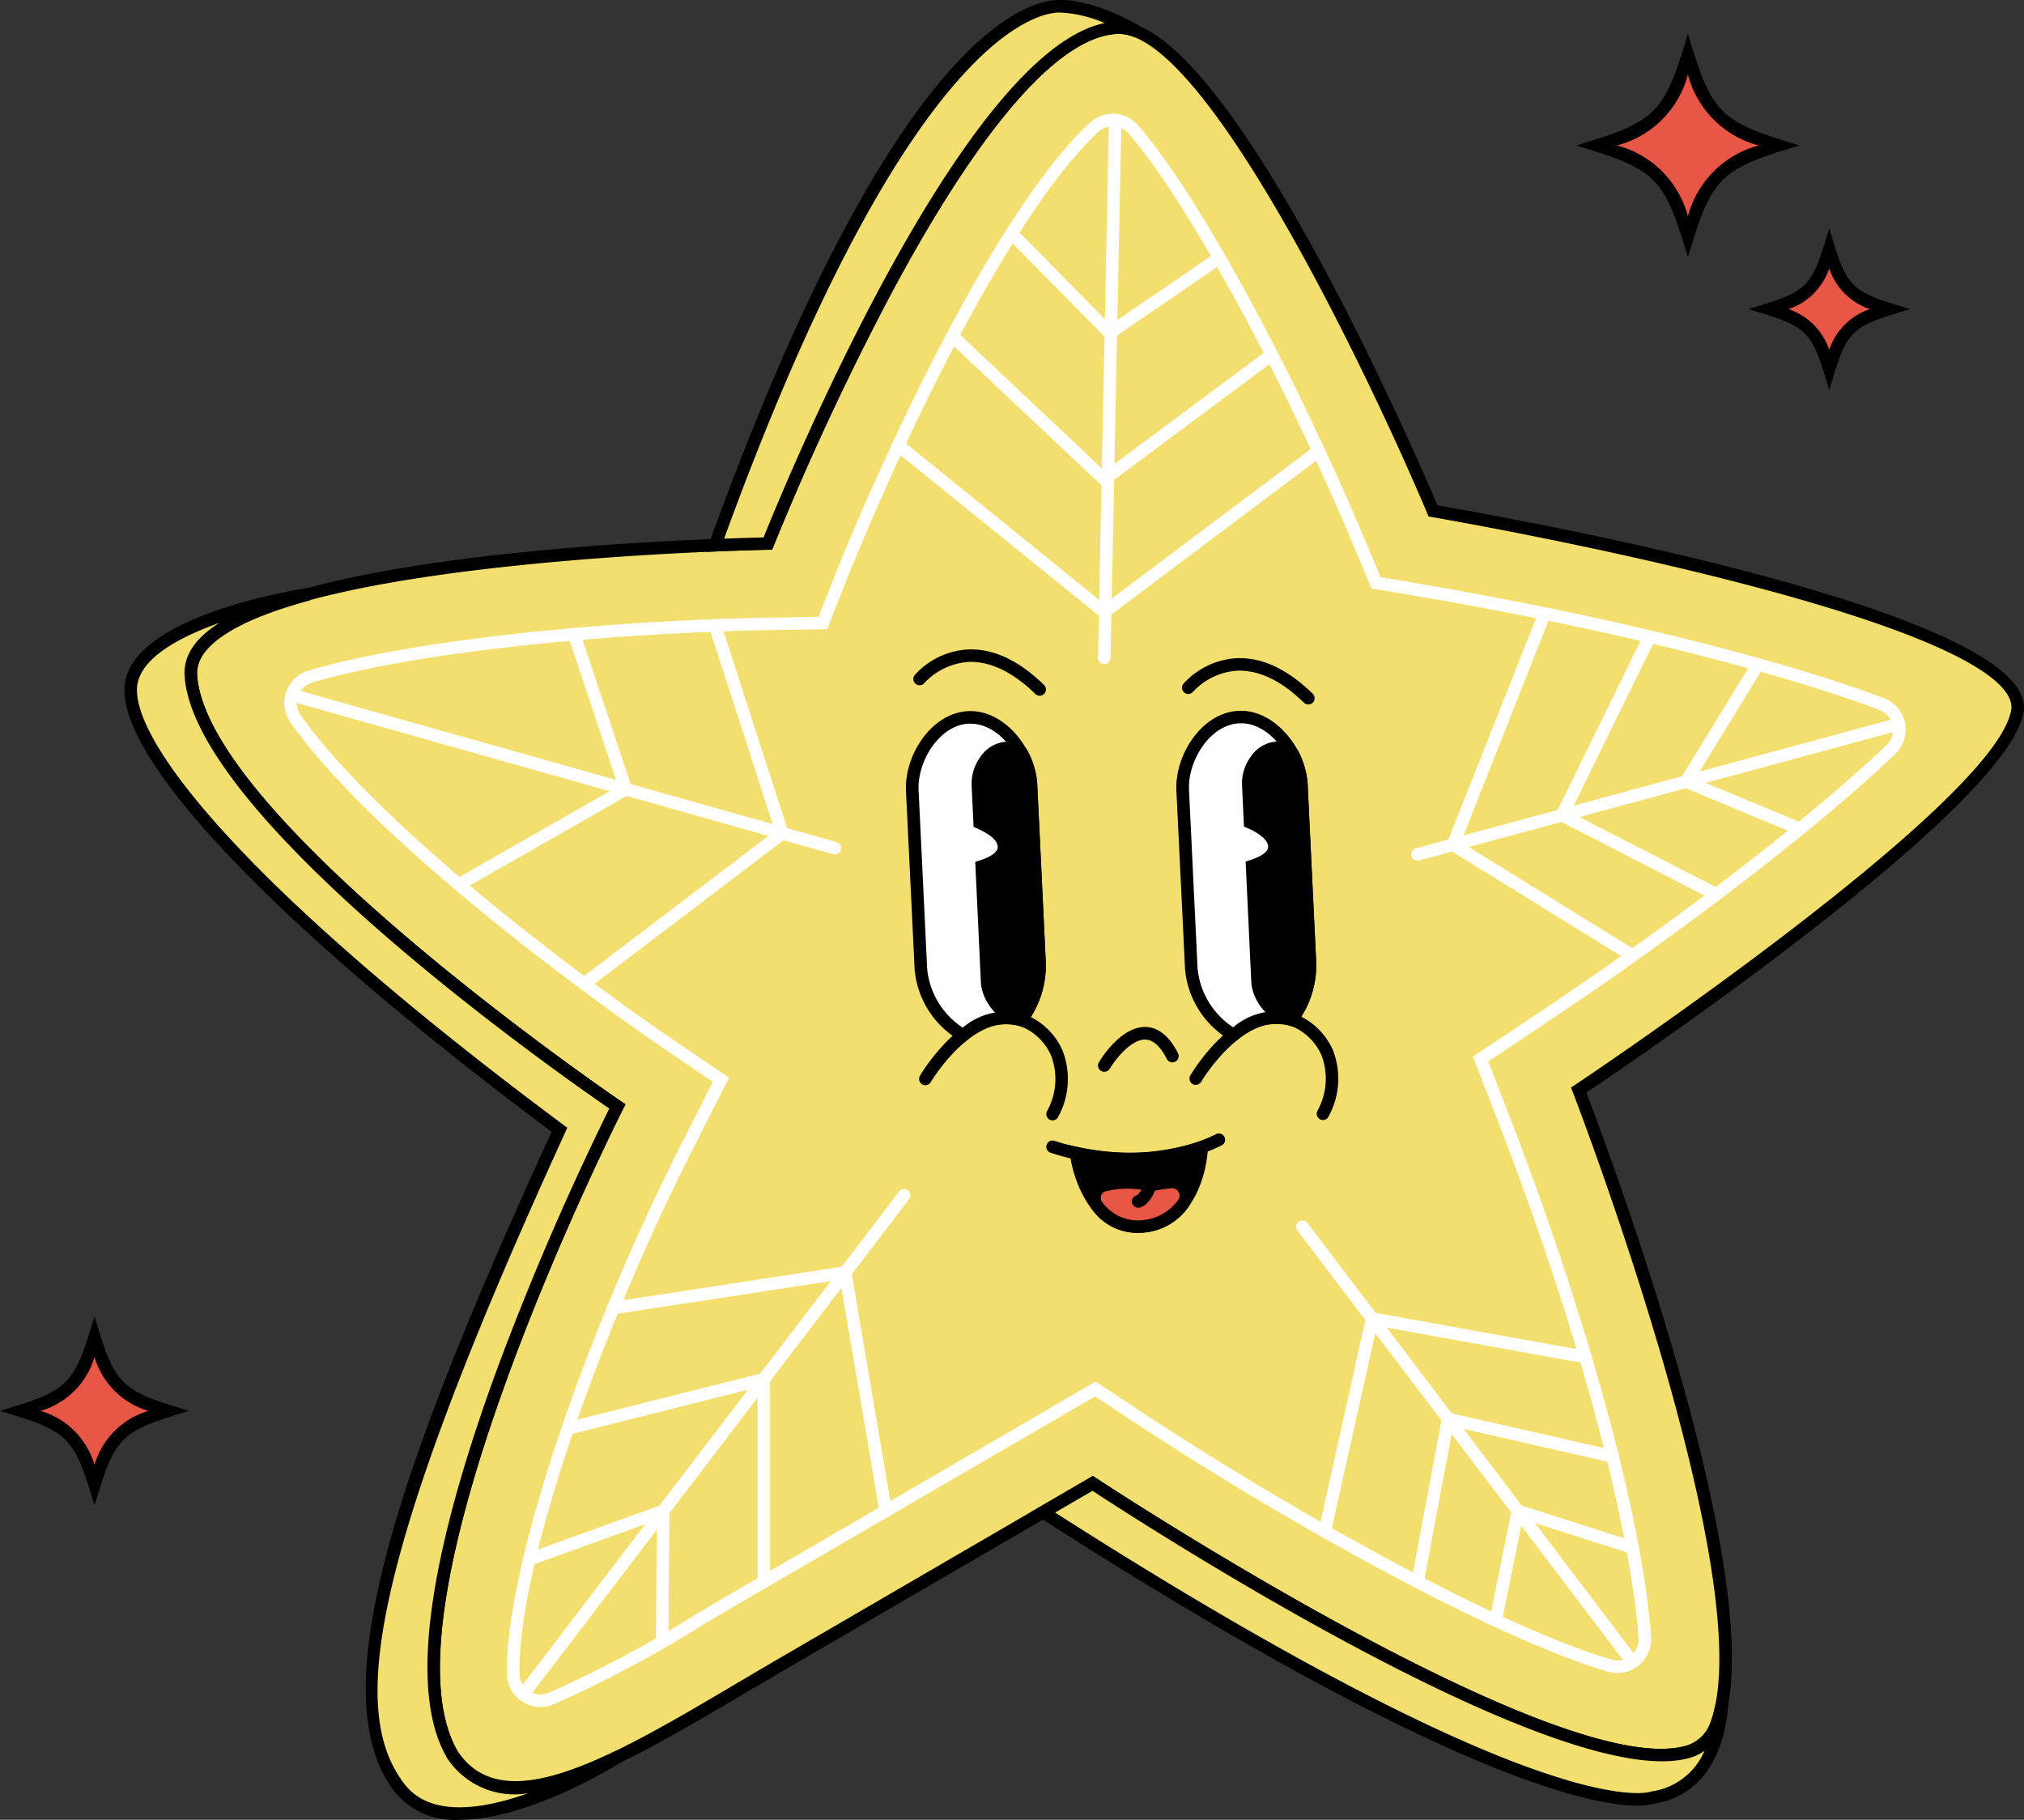 <svg viewBox="0 0 140.5 126.324" height="126.324" width="140.5" xmlns:xlink="http://www.w3.org/1999/xlink" xmlns="http://www.w3.org/2000/svg" data-sanitized-data-name="Group 4787" data-name="Group 4787" id="Group_4787">
  <rect x="0" y="0" width="140.5" height="126.324" fill="#333333" stroke="none"/>
  <defs>
    <clipPath id="clip-path">
      <rect fill="none" height="126.324" width="140.5" data-sanitized-data-name="Rectangle 1739" data-name="Rectangle 1739" id="Rectangle_1739"></rect>
    </clipPath>
  </defs>
  <g clip-path="url(#clip-path)" data-sanitized-data-name="Group 4786" data-name="Group 4786" id="Group_4786">
    <path fill="#f2df70" transform="translate(-5.764 -0.836)" d="M48.619,77.642s-28.9-19.623-29.605-29.9c-.581-8.475,40.054-9.174,40.054-9.174s13.868-35.062,24.1-35.8c7.646-.74,22.073,33.541,22.073,33.541s41.675,7.1,40.565,13.881-30.454,26.319-30.454,26.319,13.175,33.989,9.571,44.016a3,3,0,0,1-1.856,1.876c-8.982,2.894-41.454-18.59-41.454-18.59s-10.9,6.338-21.557,12.538c-10.138,5.9-19.027,11.988-22.877,6.32-6.159-10.39,11.437-45.027,11.437-45.027" data-sanitized-data-name="Path 796" data-name="Path 796" id="Path_796"></path>
    <path transform="translate(-5.574 -0.647)" d="M41.323,125.179a5.319,5.319,0,0,1-4.691-2.455c-5.965-10.06,9.316-41.289,11.237-45.128-3.317-2.28-28.8-20.109-29.479-30.013a3.334,3.334,0,0,1,.987-2.527c5.7-6.214,35.7-7.032,39.2-7.106C59.99,34.437,72.927,2.869,82.95,2.145,90.561,1.418,104,32.52,105.362,35.73c5.286.909,41.815,7.447,40.687,14.341-1.08,6.6-27.114,24.246-30.352,26.417,1.424,3.721,12.919,34.342,9.449,43.994a3.454,3.454,0,0,1-2.133,2.145c-8.776,2.825-38.459-16.43-41.6-18.493l-21.324,12.4c-.971.565-1.929,1.131-2.873,1.689-6.175,3.647-11.777,6.954-15.892,6.955M83.237,3c-.072,0-.144,0-.214.01-4.039.292-9.411,6.5-15.547,17.951a192.643,192.643,0,0,0-8.192,17.578l-.107.27-.291,0c-.332.006-33.189.642-38.868,6.83a2.469,2.469,0,0,0-.759,1.878c.681,9.95,29.128,29.373,29.416,29.568l.317.216-.173.342c-.175.344-17.418,34.541-11.451,44.608,3.237,4.764,10.729.34,19.4-4.784.945-.558,1.906-1.125,2.878-1.691l21.791-12.674.226.149c.323.213,32.394,21.329,41.08,18.539a2.579,2.579,0,0,0,1.58-1.61c3.507-9.76-9.436-43.372-9.567-43.712l-.127-.326.291-.194c.292-.194,29.2-19.507,30.266-26.026.234-1.435-1.991-4.513-19.541-8.99-10.145-2.588-20.565-4.374-20.669-4.391l-.235-.04-.093-.22C100.721,26.947,89.305,3,83.237,3" data-sanitized-data-name="Path 797" data-name="Path 797" id="Path_797"></path>
    <path fill="#fff" transform="translate(-8.588 -3.436)" d="M46.118,121.925a2.349,2.349,0,0,1-1.313-.4,2.288,2.288,0,0,1-1.025-1.864c-.163-7.07,5.1-23.016,12.245-37.092l2.047-4.034L54.33,75.991c-.066-.044-7.126-4.852-14.172-10.822-5.357-4.54-9.2-8.438-11.409-11.588A2.338,2.338,0,0,1,29.975,50c6.409-1.955,19.571-3.472,32.006-3.689l3.426-.06,1.263-3.187c.032-.08,3.237-8.162,7.648-16.492C79,17.731,82.309,13.735,84.265,11.94a2.323,2.323,0,0,1,3.307.176C91.606,16.7,98.235,28.8,103.332,40.9l1.093,2.6,2.779.474c15.218,2.595,26.592,5.8,32.162,7.929a2.338,2.338,0,0,1,.787,3.871c-4.13,3.972-12.82,11.063-24.823,19.056L111.9,77.118l1.49,3.848c5.431,14.019,9.282,28.188,9.809,36.1a2.352,2.352,0,0,1-.874,1.99,2.289,2.289,0,0,1-2.1.422c-7.878-2.293-22.54-10.463-32.952-17.349l-2.661-1.759L60.3,114.508c-.98.571-1.95,1.143-2.9,1.706a81.475,81.475,0,0,1-10.445,5.558,2.333,2.333,0,0,1-.831.153M85.829,12.2a1.43,1.43,0,0,0-.975.378c-1.9,1.75-5.146,5.667-9.767,14.4C70.7,35.265,67.511,43.3,67.48,43.382L66,47.11,62,47.18C49.632,47.4,36.569,48.9,30.229,50.831a1.468,1.468,0,0,0-.767,2.25c1.492,2.124,4.656,5.829,11.259,11.425,6.945,5.884,14.029,10.719,14.1,10.765L59.2,78.246,56.8,82.964c-7.087,13.964-12.31,29.732-12.15,36.677a1.425,1.425,0,0,0,.64,1.161,1.463,1.463,0,0,0,1.348.156,81.052,81.052,0,0,0,10.309-5.491c.959-.568,1.931-1.141,2.913-1.712L84.644,99.342l3.112,2.058c10.357,6.849,24.92,14.97,32.715,17.238a1.421,1.421,0,0,0,1.306-.263,1.461,1.461,0,0,0,.55-1.252c-.4-5.945-3.189-18.9-9.753-35.841l-1.742-4.5,4.015-2.674c11.956-7.962,20.6-15.014,24.7-18.959a1.468,1.468,0,0,0-.5-2.43c-5.532-2.117-16.842-5.3-32-7.883l-3.25-.555-1.28-3.038C97.545,29.411,90.834,17.137,86.918,12.691a1.434,1.434,0,0,0-1.01-.486l-.079,0" data-sanitized-data-name="Path 798" data-name="Path 798" id="Path_798"></path>
    <path fill="#f2df70" transform="translate(-31.513 -44.817)" d="M103.92,149.794l3.445-2s32.472,21.485,41.454,18.591a3.007,3.007,0,0,0,1.857-1.876,9.089,9.089,0,0,0,.362-1.356s-.04,5.772-4.845,6.458c0,0-6.947,2.871-42.272-19.814" data-sanitized-data-name="Path 799" data-name="Path 799" id="Path_799"></path>
    <path transform="translate(-31.15 -44.594)" d="M144.816,169.935c-3.134,0-13.4-1.958-41.494-20l-.6-.385,4.293-2.5.225.149c.323.214,32.4,21.329,41.08,18.54a2.579,2.579,0,0,0,1.58-1.61,8.624,8.624,0,0,0,.344-1.29l.863.085c0,.061-.1,6.123-5.178,6.88a3.853,3.853,0,0,1-1.116.124M104.392,149.59c17.534,11.217,27.775,15.9,33.295,17.846,6.119,2.161,7.967,1.549,7.986,1.543l.095-.025a4.715,4.715,0,0,0,3.707-2.834,3.14,3.14,0,0,1-.885.454c-8.776,2.825-38.46-16.429-41.6-18.493Z" data-sanitized-data-name="Path 800" data-name="Path 800" id="Path_800"></path>
    <path fill="#f2df70" transform="translate(-3.946 -17.953)" d="M42.781,96.376C22.854,81.547,12.9,70.518,13.015,65.768s12.343-6.563,12.343-6.563c-4.91,1.329-8.333,3.154-8.162,5.657C17.9,75.137,46.8,94.76,46.8,94.76s-17.6,34.637-11.437,45.027c2.291,3.373,6.366,2.581,11.428.145,0,0-11.3,7.142-15.127,2.113s-2.953-14.953,11.115-45.668" data-sanitized-data-name="Path 801" data-name="Path 801" id="Path_801"></path>
    <path transform="translate(-3.756 -17.766)" d="M35.657,144.09a5.367,5.367,0,0,1-4.528-1.97c-5.2-6.841.309-22.594,10.919-45.792C23.34,82.373,12.26,70.885,12.389,65.57c.124-5.058,12.2-6.907,12.715-6.983l.178.851c-5.265,1.425-7.976,3.225-7.841,5.206.681,9.948,29.128,29.373,29.415,29.568l.318.215L47,94.77c-.175.344-17.418,34.541-11.451,44.608,1.863,2.742,5.117,2.74,10.865-.026l.422.76c-.346.219-6.372,3.978-11.178,3.978M19,61c-2.964,1.044-5.687,2.577-5.736,4.592-.1,3.907,7.628,13.9,29.591,30.249l.283.21-.147.321C28.776,127.4,28.246,136.889,31.822,141.594c1.779,2.34,5.417,1.786,8.609.647a5.6,5.6,0,0,1-5.617-2.4c-2.639-4.449-1.5-13.461,3.36-26.8a193.316,193.316,0,0,1,7.878-18.323C42.738,92.44,17.25,74.609,16.571,64.7c-.095-1.387.7-2.616,2.424-3.705" data-sanitized-data-name="Path 802" data-name="Path 802" id="Path_802"></path>
    <path fill="#f2df70" transform="translate(-21.602 -0.19)" d="M71.238,38.041c2.272-.093,3.668-.117,3.668-.117s13.868-35.062,24.1-35.8a3.169,3.169,0,0,1,1.428.224S97.413.55,95.048.629s-11.5,3.343-23.81,37.412" data-sanitized-data-name="Path 803" data-name="Path 803" id="Path_803"></path>
    <path transform="translate(-21.328 0)" d="M70.334,38.313l.22-.61C83.069,3.055,92.245.088,94.759,0c2.462-.1,5.5,1.7,5.627,1.777l-.377.782a2.734,2.734,0,0,0-1.232-.2c-4.038.292-9.409,6.5-15.544,17.944a192.742,192.742,0,0,0-8.2,17.585l-.107.27-.291.006s-1.395.024-3.659.117ZM94.928.872l-.14,0C93.107.93,84.126,2.959,71.594,37.391c1.331-.051,2.29-.076,2.74-.086C75.712,33.872,88.091,3.662,98.006,1.6A8.764,8.764,0,0,0,94.928.872" data-sanitized-data-name="Path 804" data-name="Path 804" id="Path_804"></path>
    <path fill="#fff" transform="translate(-33.172 -3.441)" d="M109.827,49.538h-.009a.435.435,0,0,1-.426-.445l.755-37.317a.435.435,0,0,1,.435-.427h.008a.437.437,0,0,1,.427.445l-.755,37.318a.436.436,0,0,1-.435.426" data-sanitized-data-name="Path 805" data-name="Path 805" id="Path_805"></path>
    <path fill="#fff" transform="translate(-30.372 -6.863)" d="M107.35,30.538l-7.067-7.165a.436.436,0,0,1,.62-.612l6.556,6.647,7.307-5a.435.435,0,1,1,.492.718Z" data-sanitized-data-name="Path 806" data-name="Path 806" id="Path_806"></path>
    <path fill="#fff" transform="translate(-28.585 -9.967)" d="M105.206,43.809,94.4,33.621a.435.435,0,0,1,.6-.633l10.275,9.686L116.6,34.242a.435.435,0,1,1,.52.7Z" data-sanitized-data-name="Path 807" data-name="Path 807" id="Path_807"></path>
    <path fill="#fff" transform="translate(-26.95 -13.265)" d="M103.595,56.3,89.035,44.517a.435.435,0,1,1,.548-.677L103.614,55.2l14.611-10.978a.435.435,0,0,1,.523.7Z" data-sanitized-data-name="Path 808" data-name="Path 808" id="Path_808"></path>
    <path fill="#fff" transform="translate(-42.64 -21.686)" d="M141.048,81.427a.436.436,0,0,1-.114-.856l33.4-9.043a.436.436,0,1,1,.228.841l-33.4,9.044a.463.463,0,0,1-.114.015" data-sanitized-data-name="Path 809" data-name="Path 809" id="Path_809"></path>
    <path fill="#fff" transform="translate(-50.662 -19.883)" d="M175.614,77.854a.439.439,0,0,1-.167-.033l-8.379-3.471,5.251-8.574a.435.435,0,0,1,.743.454l-4.718,7.705,7.437,3.082a.435.435,0,0,1-.167.838" data-sanitized-data-name="Path 810" data-name="Path 810" id="Path_810"></path>
    <path fill="#fff" transform="translate(-46.94 -19.045)" d="M166.072,81.571a.44.44,0,0,1-.2-.047l-11.079-5.7,6.27-12.78a.435.435,0,1,1,.782.384l-5.893,12.012,10.318,5.3a.436.436,0,0,1-.2.823" data-sanitized-data-name="Path 811" data-name="Path 811" id="Path_811"></path>
    <path fill="#fff" transform="translate(-43.665 -18.348)" d="M156.988,85.124a.429.429,0,0,1-.229-.065l-12.766-7.892,6.488-16.387a.435.435,0,1,1,.81.321l-6.219,15.708,12.145,7.51a.435.435,0,0,1-.229.805" data-sanitized-data-name="Path 812" data-name="Path 812" id="Path_812"></path>
    <path fill="#fff" transform="translate(-8.625 -20.809)" d="M66.578,80.12a.466.466,0,0,1-.118-.016L28.76,69.475A.435.435,0,0,1,29,68.637L66.7,79.265a.436.436,0,0,1-.118.855" data-sanitized-data-name="Path 813" data-name="Path 813" id="Path_813"></path>
    <path fill="#fff" transform="translate(-13.673 -18.971)" d="M45.524,80.807a.436.436,0,0,1-.217-.814l11.278-6.439-3.472-10.42a.435.435,0,1,1,.826-.276l3.7,11.1-11.9,6.794a.436.436,0,0,1-.216.057" data-sanitized-data-name="Path 814" data-name="Path 814" id="Path_814"></path>
    <path fill="#fff" transform="translate(-17.46 -18.704)" d="M58.014,87.429a.435.435,0,0,1-.263-.782l13.5-10.257-4.57-14.141a.435.435,0,1,1,.828-.268L72.27,76.71,58.277,87.341a.43.43,0,0,1-.263.088" data-sanitized-data-name="Path 815" data-name="Path 815" id="Path_815"></path>
    <path fill="#fff" transform="translate(-15.618 -35.918)" d="M51.94,153.976a.436.436,0,0,1-.346-.7l26.449-34.66a.436.436,0,0,1,.693.528L52.287,153.8a.436.436,0,0,1-.347.171" data-sanitized-data-name="Path 816" data-name="Path 816" id="Path_816"></path>
    <path fill="#fff" transform="translate(-15.799 -45.378)" d="M61.762,159.754h0a.435.435,0,0,1-.432-.44l.072-8.429-8.715,3.145a.436.436,0,1,1-.3-.819l9.893-3.57-.084,9.682a.435.435,0,0,1-.435.431" data-sanitized-data-name="Path 817" data-name="Path 817" id="Path_817"></path>
    <path fill="#fff" transform="translate(-16.959 -41.424)" d="M69.98,151.665a.436.436,0,0,1-.435-.435V137.722l-13.078,3.295a.436.436,0,0,1-.213-.845L70.415,136.6V151.23a.436.436,0,0,1-.435.435" data-sanitized-data-name="Path 818" data-name="Path 818" id="Path_818"></path>
    <path fill="#fff" transform="translate(-18.334 -38.231)" d="M79.813,143.552a.436.436,0,0,1-.429-.363l-2.739-16.125-15.683,2.4a.436.436,0,1,1-.132-.861l16.531-2.532,2.882,16.971a.436.436,0,0,1-.43.508" data-sanitized-data-name="Path 819" data-name="Path 819" id="Path_819"></path>
    <path fill="#fff" transform="translate(-39.156 -36.867)" d="M152.479,152.678a.436.436,0,0,1-.348-.172l-22.92-30.232a.436.436,0,0,1,.694-.527l22.921,30.232a.436.436,0,0,1-.347.7" data-sanitized-data-name="Path 820" data-name="Path 820" id="Path_820"></path>
    <path fill="#fff" transform="translate(-39.835 -39.619)" d="M131.8,146.349a.444.444,0,0,1-.095-.01.435.435,0,0,1-.33-.52l3.373-15.168,15.217,2.742a.436.436,0,0,1-.155.858l-14.394-2.595-3.193,14.353a.434.434,0,0,1-.424.341" data-sanitized-data-name="Path 821" data-name="Path 821" id="Path_821"></path>
    <path fill="#fff" transform="translate(-42.64 -42.64)" d="M141.048,152.879a.4.4,0,0,1-.081-.008.435.435,0,0,1-.348-.508l2.2-11.749,11.846,2.7a.436.436,0,1,1-.194.849l-10.963-2.5-2.037,10.858a.435.435,0,0,1-.428.355" data-sanitized-data-name="Path 822" data-name="Path 822" id="Path_822"></path>
    <path fill="#fff" transform="translate(-44.996 -45.404)" d="M148.82,158.32a.416.416,0,0,1-.087-.009.435.435,0,0,1-.34-.514l1.644-8.071,8.415,2.693a.436.436,0,0,1-.265.831l-7.491-2.4-1.449,7.119a.435.435,0,0,1-.426.348" data-sanitized-data-name="Path 823" data-name="Path 823" id="Path_823"></path>
    <path transform="translate(-31.609 -34.244)" d="M110.134,115.149a18.041,18.041,0,0,1-5.607-.889.435.435,0,1,1,.295-.819c.06.021,6.067,2.117,11.2-.468a.435.435,0,1,1,.392.777,13.894,13.894,0,0,1-6.276,1.4" data-sanitized-data-name="Path 824" data-name="Path 824" id="Path_824"></path>
    <path transform="translate(-32.51 -34.659)" d="M115.924,114.295a16.043,16.043,0,0,1-8.716.41s.7,5.421,4.622,5.084,4.095-5.493,4.095-5.493" data-sanitized-data-name="Path 825" data-name="Path 825" id="Path_825"></path>
    <path transform="translate(-32.288 -34.383)" d="M111.266,119.962c-3.159,0-4.463-3.536-4.712-5.479l-.078-.61.6.13a15.714,15.714,0,0,0,8.473-.392l.608-.226-.022.649c-.063,1.917-1.082,5.619-4.492,5.913-.13.011-.256.016-.38.016m-3.736-4.983c.3,1.329,1.277,4.35,4.041,4.1,2.743-.236,3.454-3.115,3.636-4.431a16.664,16.664,0,0,1-7.676.332" data-sanitized-data-name="Path 826" data-name="Path 826" id="Path_826"></path>
    <path fill="#e85646" transform="translate(-33.066 -35.708)" d="M114.357,117.759a.945.945,0,0,1,.827,1.515,3.781,3.781,0,0,1-2.8,1.563,3.463,3.463,0,0,1-3.136-1.395.909.909,0,0,1,.451-1.457,6.879,6.879,0,0,1,3.23-.022s.7-.137,1.426-.2" data-sanitized-data-name="Path 827" data-name="Path 827" id="Path_827"></path>
    <path transform="translate(-32.876 -35.519)" d="M111.841,121.1a3.864,3.864,0,0,1-3.122-1.573,1.373,1.373,0,0,1-.233-1.29,1.314,1.314,0,0,1,.913-.86,7.336,7.336,0,0,1,3.347-.045c.215-.038.787-.138,1.38-.194a1.354,1.354,0,0,1,1.317.693,1.378,1.378,0,0,1-.1,1.518,4.2,4.2,0,0,1-3.109,1.735c-.132.011-.263.017-.392.017m-.718-3.067a5.894,5.894,0,0,0-1.5.186.434.434,0,0,0-.309.292.5.5,0,0,0,.087.472,3.035,3.035,0,0,0,2.759,1.232,3.36,3.36,0,0,0,2.487-1.389.514.514,0,0,0,.038-.57.5.5,0,0,0-.475-.252c-.694.065-1.377.2-1.384.2l-.088.017-.088-.02a7.188,7.188,0,0,0-1.525-.168" data-sanitized-data-name="Path 828" data-name="Path 828" id="Path_828"></path>
    <path transform="translate(-34.193 -35.61)" d="M113.193,119.446a.436.436,0,0,1-.065-.866,1.972,1.972,0,0,0,.52-.86.435.435,0,0,1,.821.289c-.109.309-.516,1.326-1.209,1.432a.439.439,0,0,1-.067,0" data-sanitized-data-name="Path 829" data-name="Path 829" id="Path_829"></path>
    <path transform="translate(-27.767 -30.549)" d="M100.831,108.319a.432.432,0,0,1-.244-.075.437.437,0,0,1-.117-.6,4.6,4.6,0,0,0,.265-3.811,3.869,3.869,0,0,0-1.628-1.814c-3.42-1.856-6.7,3.592-6.729,3.648a.435.435,0,0,1-.75-.442c.151-.256,3.733-6.229,7.895-3.97a4.731,4.731,0,0,1,2,2.212,5.453,5.453,0,0,1-.333,4.665.434.434,0,0,1-.361.192" data-sanitized-data-name="Path 830" data-name="Path 830" id="Path_830"></path>
    <path fill="#fff" transform="translate(-27.561 -21.672)" d="M99.726,88.544l-.594-12.381c-.109-2.275-2.058-4.8-4.332-4.691s-4.016,2.812-3.907,5.087l.594,12.381a5.949,5.949,0,0,0,2.94,4.591,4.322,4.322,0,0,1,4.024-1.054,6.262,6.262,0,0,0,1.275-3.933" data-sanitized-data-name="Path 831" data-name="Path 831" id="Path_831"></path>
    <path transform="translate(-27.371 -21.483)" d="M94.287,93.857l-.25-.13a6.334,6.334,0,0,1-3.175-4.956l-.6-12.381c-.118-2.462,1.744-5.419,4.322-5.543,2.525-.114,4.669,2.644,4.788,5.106l.594,12.381a6.659,6.659,0,0,1-1.366,4.22l-.187.24-.289-.093a3.858,3.858,0,0,0-3.621.98Zm.465-22.142c-.04,0-.081,0-.122,0-2.053.1-3.59,2.614-3.492,4.631l.594,12.381A5.525,5.525,0,0,0,94.2,92.82a4.645,4.645,0,0,1,3.888-1.033A5.853,5.853,0,0,0,99.1,88.376L98.507,76c-.1-1.976-1.779-4.28-3.755-4.28" data-sanitized-data-name="Path 832" data-name="Path 832" id="Path_832"></path>
    <path transform="translate(-29.542 -22.599)" d="M101.708,89.471l-.594-12.381a5.261,5.261,0,0,0-.638-2.193,1.712,1.712,0,0,0-1.1-.371,2.436,2.436,0,0,0-1.954,2.544l.124,2.635c.811.357,1.754.95,1.686,1.77-.05.611-.756,1.009-1.544,1.265l.376,8.011c.054,1.138,1.123,2.539,2.261,2.485a1.33,1.33,0,0,0,.268-.056,6.273,6.273,0,0,0,1.113-3.709" data-sanitized-data-name="Path 833" data-name="Path 833" id="Path_833"></path>
    <path transform="translate(-29.353 -22.41)" d="M100.074,93.482c-1.351,0-2.568-1.568-2.632-2.9l-.391-8.344.316-.1c.765-.249,1.219-.572,1.244-.886.052-.617-.981-1.14-1.428-1.336l-.247-.109L96.8,76.9a3.153,3.153,0,0,1,.612-1.954A2.365,2.365,0,0,1,99.167,73.9a2.151,2.151,0,0,1,1.378.456l.079.058.046.086a5.676,5.676,0,0,1,.689,2.378l.594,12.38a6.744,6.744,0,0,1-1.191,3.979l-.093.134-.157.039a1.545,1.545,0,0,1-.357.068l-.083,0m.332-.492h0ZM97.951,82.853l.361,7.688c.044.919.923,2.107,1.805,2.07l.022,0a5.828,5.828,0,0,0,.944-3.305l-.594-12.381A4.76,4.76,0,0,0,99.95,75a1.2,1.2,0,0,0-.741-.231,1.506,1.506,0,0,0-1.092.686,2.294,2.294,0,0,0-.447,1.4l.111,2.372c1.479.718,1.745,1.526,1.7,2.09-.052.644-.566,1.158-1.528,1.531" data-sanitized-data-name="Path 834" data-name="Path 834" id="Path_834"></path>
    <path transform="translate(-27.594 -19.619)" d="M99.764,67.914a.435.435,0,0,1-.3-.124C97.875,66.244,96.3,65.5,94.8,65.571a4.6,4.6,0,0,0-3.036,1.459.435.435,0,0,1-.669-.557,5.407,5.407,0,0,1,3.648-1.77c1.765-.086,3.556.737,5.326,2.464a.435.435,0,0,1-.3.747" data-sanitized-data-name="Path 835" data-name="Path 835" id="Path_835"></path>
    <path transform="translate(-35.936 -30.538)" d="M127.77,108.285a.432.432,0,0,1-.244-.075.437.437,0,0,1-.117-.6,4.6,4.6,0,0,0,.265-3.811,3.864,3.864,0,0,0-1.628-1.813c-3.424-1.862-6.7,3.592-6.729,3.646a.435.435,0,0,1-.75-.442c.15-.256,3.733-6.235,7.895-3.97a4.731,4.731,0,0,1,2,2.212,5.451,5.451,0,0,1-.333,4.665.436.436,0,0,1-.361.192" data-sanitized-data-name="Path 836" data-name="Path 836" id="Path_836"></path>
    <path fill="#fff" transform="translate(-35.73 -21.662)" d="M126.666,88.511l-.594-12.381c-.109-2.275-2.058-4.8-4.332-4.691s-4.016,2.812-3.907,5.087l.594,12.381a5.949,5.949,0,0,0,2.94,4.591,4.322,4.322,0,0,1,4.024-1.054,6.262,6.262,0,0,0,1.275-3.932" data-sanitized-data-name="Path 837" data-name="Path 837" id="Path_837"></path>
    <path transform="translate(-35.54 -21.473)" d="M121.227,93.825l-.25-.13a6.336,6.336,0,0,1-3.175-4.956l-.6-12.381c-.118-2.462,1.744-5.419,4.322-5.543,2.53-.107,4.669,2.644,4.788,5.106l.594,12.38a6.657,6.657,0,0,1-1.367,4.222l-.187.239-.289-.093a3.852,3.852,0,0,0-3.62.981Zm.465-22.143c-.04,0-.081,0-.122,0-2.053.1-3.59,2.614-3.492,4.631l.594,12.38a5.529,5.529,0,0,0,2.468,4.092,4.637,4.637,0,0,1,3.888-1.034,5.846,5.846,0,0,0,1.013-3.411l-.594-12.381c-.1-1.976-1.779-4.28-3.755-4.28" data-sanitized-data-name="Path 838" data-name="Path 838" id="Path_838"></path>
    <path transform="translate(-37.712 -22.589)" d="M128.648,89.438l-.594-12.381a5.261,5.261,0,0,0-.638-2.193,1.712,1.712,0,0,0-1.1-.371,2.436,2.436,0,0,0-1.954,2.544l.124,2.635c.811.357,1.754.95,1.686,1.77-.05.611-.756,1.009-1.544,1.265l.376,8.011c.054,1.138,1.123,2.539,2.261,2.485a1.33,1.33,0,0,0,.268-.056,6.273,6.273,0,0,0,1.113-3.709" data-sanitized-data-name="Path 839" data-name="Path 839" id="Path_839"></path>
    <path transform="translate(-37.522 -22.4)" d="M127.016,93.45c-1.354,0-2.571-1.568-2.635-2.9l-.391-8.344.316-.1c.765-.249,1.219-.572,1.244-.886.036-.434-.484-.92-1.428-1.336l-.247-.109-.137-2.9a3.151,3.151,0,0,1,.612-1.954,2.361,2.361,0,0,1,1.755-1.045,2.144,2.144,0,0,1,1.379.456l.078.058.046.086a5.676,5.676,0,0,1,.689,2.379l.594,12.379a6.743,6.743,0,0,1-1.191,3.98l-.092.132-.155.04a1.607,1.607,0,0,1-.357.07l-.083,0M124.89,82.82l.361,7.689c.044.919.921,2.108,1.805,2.07l.022,0a5.824,5.824,0,0,0,.945-3.306l-.594-12.381a4.754,4.754,0,0,0-.539-1.919,1.181,1.181,0,0,0-.741-.231,1.506,1.506,0,0,0-1.092.686,2.293,2.293,0,0,0-.447,1.4l.111,2.372c1.479.719,1.745,1.527,1.7,2.09-.052.644-.566,1.158-1.528,1.531" data-sanitized-data-name="Path 840" data-name="Path 840" id="Path_840"></path>
    <path transform="translate(-35.709 -19.883)" d="M126.525,68.786a.435.435,0,0,1-.3-.124c-1.589-1.55-3.151-2.29-4.672-2.218a4.558,4.558,0,0,0-3.023,1.457.435.435,0,1,1-.67-.556,5.409,5.409,0,0,1,3.648-1.77c1.764-.092,3.556.736,5.326,2.464a.435.435,0,0,1-.3.747" data-sanitized-data-name="Path 841" data-name="Path 841" id="Path_841"></path>
    <path transform="translate(-33.172 -31.027)" d="M109.827,105.427a.427.427,0,0,1-.223-.062.435.435,0,0,1-.15-.6c.151-.254,1.511-2.449,3.2-2.449h.063c.874.029,1.623.64,2.226,1.819a.435.435,0,0,1-.775.4c-.447-.874-.945-1.327-1.479-1.345h-.036c-1.012,0-2.108,1.457-2.448,2.025a.436.436,0,0,1-.374.212" data-sanitized-data-name="Path 842" data-name="Path 842" id="Path_842"></path>
    <path fill="#e85646" transform="translate(-48.259 -1.658)" d="M171.716,11.756c-4.02,1.252-5.035,2.267-6.287,6.287-1.252-4.02-2.267-5.035-6.287-6.287,4.02-1.252,5.035-2.267,6.287-6.287,1.252,4.02,2.267,5.035,6.287,6.287" data-sanitized-data-name="Path 843" data-name="Path 843" id="Path_843"></path>
    <path transform="translate(-47.621 -1.021)" d="M164.791,18.87l-.416-1.335c-1.212-3.891-2.109-4.789-6-6l-1.335-.416,1.335-.416c3.891-1.211,4.789-2.109,6-6l.416-1.336.415,1.335c1.212,3.891,2.11,4.79,6,6l1.335.416-1.335.416c-3.891,1.212-4.789,2.109-6,6Zm-4.916-7.751a6.907,6.907,0,0,1,4.916,4.916,6.907,6.907,0,0,1,4.916-4.916A6.9,6.9,0,0,1,164.791,6.2a6.9,6.9,0,0,1-4.916,4.916" data-sanitized-data-name="Path 844" data-name="Path 844" id="Path_844"></path>
    <path fill="#e85646" transform="translate(-0.638 -40.407)" d="M2.1,138.346c3.258,1.014,4.081,1.837,5.1,5.1,1.014-3.258,1.837-4.081,5.1-5.1-3.258-1.014-4.081-1.837-5.1-5.1-1.014,3.258-1.837,4.081-5.1,5.1" data-sanitized-data-name="Path 845" data-name="Path 845" id="Path_845"></path>
    <path transform="translate(0 -39.77)" d="M6.561,144.27l-.416-1.336c-.971-3.119-1.69-3.838-4.81-4.809L0,137.709l1.335-.416c3.119-.971,3.838-1.69,4.81-4.808l.416-1.335.416,1.335c.971,3.119,1.69,3.838,4.809,4.808l1.335.416-1.335.416c-3.119.971-3.838,1.69-4.809,4.809Zm-3.747-6.561a5.512,5.512,0,0,1,3.747,3.747,5.511,5.511,0,0,1,3.747-3.747,5.509,5.509,0,0,1-3.747-3.747,5.512,5.512,0,0,1-3.747,3.747" data-sanitized-data-name="Path 846" data-name="Path 846" id="Path_846"></path>
    <path fill="#e85646" transform="translate(-53.46 -7.536)" d="M184.572,28.99c-2.646.824-3.314,1.492-4.139,4.139-.824-2.646-1.492-3.314-4.139-4.139,2.646-.824,3.314-1.492,4.139-4.139.824,2.646,1.492,3.314,4.139,4.139" data-sanitized-data-name="Path 847" data-name="Path 847" id="Path_847"></path>
    <path transform="translate(-52.823 -6.898)" d="M179.8,33.956l-.416-1.335c-.778-2.5-1.354-3.075-3.852-3.852l-1.335-.416,1.335-.416c2.5-.778,3.075-1.354,3.852-3.852l.416-1.335.416,1.335c.778,2.5,1.354,3.074,3.852,3.852l1.335.416-1.335.416c-2.5.778-3.074,1.354-3.852,3.852Zm-2.825-5.6a4.481,4.481,0,0,1,2.825,2.825,4.478,4.478,0,0,1,2.825-2.825,4.481,4.481,0,0,1-2.825-2.825,4.479,4.479,0,0,1-2.825,2.825" data-sanitized-data-name="Path 848" data-name="Path 848" id="Path_848"></path>
  </g>
</svg>

